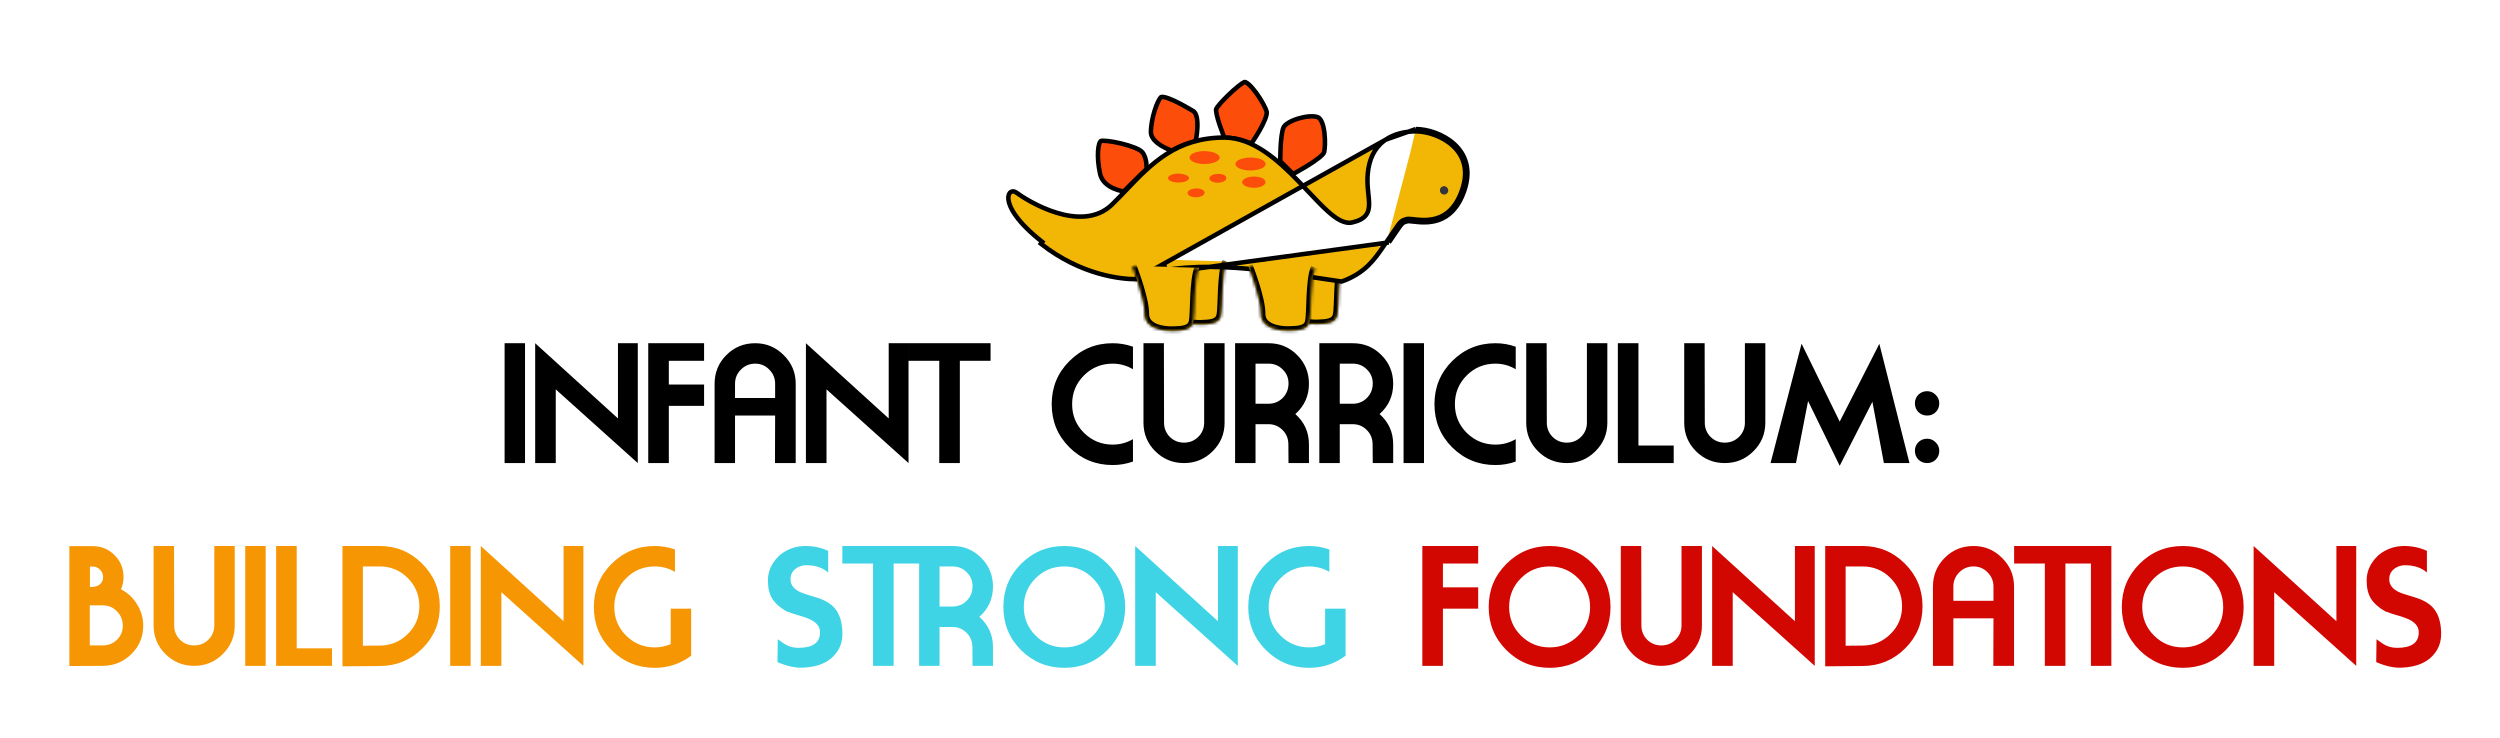 <svg width="826" height="244" viewBox="0 0 826 244" fill="none" xmlns="http://www.w3.org/2000/svg">
<path d="M166.719 113.4H173.469V153H166.719V113.4ZM183.624 128.65V153H176.824V113.4L204.174 138.25V113.4H210.724V153L183.624 128.65ZM220.979 134.1V153H214.179V113.4H232.629V119.2H220.979V127.05H232.629V134.1H220.979ZM242.853 131.5H256.103V126.8C256.103 124.967 255.453 123.4 254.153 122.1C252.887 120.8 251.337 120.15 249.503 120.15C247.67 120.15 246.103 120.8 244.803 122.1C243.503 123.4 242.853 124.967 242.853 126.8V131.5ZM256.103 137.3H242.853V153H236.103V126.8C236.103 123.067 237.403 119.9 240.003 117.3C242.603 114.7 245.77 113.4 249.503 113.4C253.203 113.4 256.353 114.717 258.953 117.35C261.587 119.95 262.903 123.1 262.903 126.8V153H256.053L256.103 137.3ZM273.077 128.65V153H266.277V113.4L293.627 138.25V113.4H300.177V153L273.077 128.65ZM317.133 153H310.333V119.2H300.183V113.4H327.283V119.2H317.133V153ZM367.63 120.15C363.897 120.15 360.73 121.45 358.13 124.05C355.53 126.65 354.23 129.817 354.23 133.55C354.23 137.25 355.53 140.4 358.13 143C360.764 145.6 363.93 146.9 367.63 146.9C370.03 146.9 372.264 146.3 374.33 145.1V152.5C372.164 153.267 369.93 153.65 367.63 153.65C362.03 153.65 357.264 151.7 353.33 147.8C349.43 143.9 347.48 139.15 347.48 133.55C347.48 127.95 349.43 123.2 353.33 119.3C357.264 115.367 362.03 113.4 367.63 113.4C369.93 113.4 372.164 113.783 374.33 114.55V122C372.264 120.767 370.03 120.15 367.63 120.15ZM391.203 146.25C393.036 146.25 394.603 145.617 395.903 144.35C397.203 143.05 397.853 141.483 397.853 139.65V113.4H404.603V139.65C404.603 143.35 403.286 146.5 400.653 149.1C398.053 151.7 394.903 153 391.203 153C387.503 153 384.336 151.7 381.703 149.1C379.103 146.5 377.803 143.35 377.803 139.65V113.4H384.553L384.603 139.65C384.603 141.483 385.236 143.05 386.503 144.35C387.803 145.617 389.369 146.25 391.203 146.25ZM414.826 120.15V133.4H419.076C420.943 133.4 422.509 132.767 423.776 131.5C425.043 130.233 425.693 128.667 425.726 126.8C425.759 124.933 425.126 123.367 423.826 122.1C422.559 120.8 420.993 120.15 419.126 120.15H414.826ZM432.476 153H425.726L425.676 146.8C425.676 144.933 425.043 143.367 423.776 142.1C422.509 140.8 420.943 140.15 419.076 140.15H414.826V153H408.076V113.4H419.126C422.859 113.4 426.009 114.7 428.576 117.3C431.176 119.9 432.476 123.067 432.476 126.8C432.476 130.8 430.976 134.133 427.976 136.8C430.976 139.467 432.476 142.8 432.476 146.8V153ZM442.658 120.15V133.4H446.908C448.775 133.4 450.341 132.767 451.608 131.5C452.875 130.233 453.525 128.667 453.558 126.8C453.591 124.933 452.958 123.367 451.658 122.1C450.391 120.8 448.825 120.15 446.958 120.15H442.658ZM460.308 153H453.558L453.508 146.8C453.508 144.933 452.875 143.367 451.608 142.1C450.341 140.8 448.775 140.15 446.908 140.15H442.658V153H435.908V113.4H446.958C450.691 113.4 453.841 114.7 456.408 117.3C459.008 119.9 460.308 123.067 460.308 126.8C460.308 130.8 458.808 134.133 455.808 136.8C458.808 139.467 460.308 142.8 460.308 146.8V153ZM463.74 113.4H470.49V153H463.74V113.4ZM494.095 120.15C490.362 120.15 487.195 121.45 484.595 124.05C481.995 126.65 480.695 129.817 480.695 133.55C480.695 137.25 481.995 140.4 484.595 143C487.228 145.6 490.395 146.9 494.095 146.9C496.495 146.9 498.728 146.3 500.795 145.1V152.5C498.628 153.267 496.395 153.65 494.095 153.65C488.495 153.65 483.728 151.7 479.795 147.8C475.895 143.9 473.945 139.15 473.945 133.55C473.945 127.95 475.895 123.2 479.795 119.3C483.728 115.367 488.495 113.4 494.095 113.4C496.395 113.4 498.628 113.783 500.795 114.55V122C498.728 120.767 496.495 120.15 494.095 120.15ZM517.667 146.25C519.501 146.25 521.067 145.617 522.367 144.35C523.667 143.05 524.317 141.483 524.317 139.65V113.4H531.067V139.65C531.067 143.35 529.751 146.5 527.117 149.1C524.517 151.7 521.367 153 517.667 153C513.967 153 510.801 151.7 508.167 149.1C505.567 146.5 504.267 143.35 504.267 139.65V113.4H511.017L511.067 139.65C511.067 141.483 511.701 143.05 512.967 144.35C514.267 145.617 515.834 146.25 517.667 146.25ZM534.541 153V113.4H541.341V147.2H552.991V153H534.541ZM569.865 146.25C571.698 146.25 573.265 145.617 574.565 144.35C575.865 143.05 576.515 141.483 576.515 139.65V113.4H583.265V139.65C583.265 143.35 581.948 146.5 579.315 149.1C576.715 151.7 573.565 153 569.865 153C566.165 153 562.998 151.7 560.365 149.1C557.765 146.5 556.465 143.35 556.465 139.65V113.4H563.215L563.265 139.65C563.265 141.483 563.898 143.05 565.165 144.35C566.465 145.617 568.031 146.25 569.865 146.25ZM622.438 153L618.638 132.75L607.838 153.9L597.388 132.5L593.388 153H584.988L595.238 113.55L607.838 139.3L620.938 113.6L630.888 153H622.438ZM632.685 148.95C632.685 147.817 633.069 146.867 633.835 146.1C634.635 145.333 635.602 144.95 636.735 144.95C637.835 144.95 638.769 145.35 639.535 146.15C640.335 146.917 640.735 147.85 640.735 148.95C640.735 150.083 640.352 151.05 639.585 151.85C638.819 152.617 637.869 153 636.735 153C635.602 153 634.635 152.617 633.835 151.85C633.069 151.05 632.685 150.083 632.685 148.95ZM632.685 133.25C632.685 132.117 633.069 131.167 633.835 130.4C634.635 129.633 635.602 129.25 636.735 129.25C637.835 129.25 638.769 129.65 639.535 130.45C640.335 131.217 640.735 132.15 640.735 133.25C640.735 134.383 640.352 135.35 639.585 136.15C638.819 136.917 637.869 137.3 636.735 137.3C635.602 137.3 634.635 136.917 633.835 136.15C633.069 135.35 632.685 134.383 632.685 133.25Z" fill="black"/>
<path d="M47.32 206.6C47.353 210.3 46.07 213.45 43.47 216.05C40.87 218.65 37.703 219.967 33.97 220L22.92 220.05V180.45H30.67C33.503 180.45 35.886 181.433 37.82 183.4C39.786 185.333 40.786 187.717 40.82 190.55C40.82 192.05 40.536 193.433 39.97 194.7C42.203 195.867 43.97 197.517 45.27 199.65C46.603 201.75 47.286 204.067 47.32 206.6ZM34.07 190.6C34.036 189.667 33.686 188.867 33.02 188.2C32.386 187.533 31.603 187.2 30.67 187.2H29.72V193.95L30.72 193.9C31.686 193.867 32.486 193.55 33.12 192.95C33.786 192.317 34.103 191.533 34.07 190.6ZM40.57 206.65C40.536 204.783 39.886 203.217 38.62 201.95C37.353 200.65 35.786 200 33.92 200H29.67V213.25H33.97C35.803 213.25 37.37 212.617 38.67 211.35C39.97 210.05 40.603 208.483 40.57 206.65ZM64.152 213.25C65.985 213.25 67.552 212.617 68.852 211.35C70.152 210.05 70.802 208.483 70.802 206.65V180.4H77.552V206.65C77.552 210.35 76.235 213.5 73.602 216.1C71.002 218.7 67.852 220 64.152 220C60.452 220 57.285 218.7 54.652 216.1C52.052 213.5 50.752 210.35 50.752 206.65V180.4H57.502L57.552 206.65C57.552 208.483 58.185 210.05 59.452 211.35C60.752 212.617 62.318 213.25 64.152 213.25ZM81.025 180.4H87.775V220H81.025V180.4ZM91.23 220V180.4H98.03V214.2H109.68V220H91.23ZM138.554 200.2C138.521 196.567 137.237 193.483 134.704 190.95C132.171 188.417 129.087 187.15 125.454 187.15H119.904V213.35L125.504 213.3C129.137 213.267 132.221 211.983 134.754 209.45C137.321 206.917 138.587 203.833 138.554 200.2ZM125.554 220.05L113.154 220.15V180.4H125.454C130.921 180.4 135.587 182.333 139.454 186.2C143.321 190.033 145.271 194.683 145.304 200.15C145.371 205.65 143.471 210.333 139.604 214.2C135.737 218.067 131.054 220.017 125.554 220.05ZM148.75 180.4H155.5V220H148.75V180.4ZM165.655 195.65V220H158.855V180.4L186.205 205.25V180.4H192.755V220L165.655 195.65ZM228.361 216.65C224.794 219.317 220.794 220.65 216.361 220.65C210.761 220.65 205.994 218.7 202.061 214.8C198.161 210.9 196.211 206.15 196.211 200.55C196.211 194.95 198.161 190.2 202.061 186.3C205.994 182.367 210.761 180.4 216.361 180.4C218.661 180.4 220.877 180.783 223.011 181.55V188.95C220.944 187.75 218.727 187.15 216.361 187.15C212.627 187.15 209.461 188.45 206.861 191.05C204.261 193.65 202.961 196.817 202.961 200.55C202.961 204.25 204.261 207.4 206.861 210C209.494 212.6 212.661 213.9 216.361 213.9C218.194 213.9 219.944 213.533 221.611 212.8V201.1H228.361V216.65Z" fill="#F69603"/>
<path d="M258.93 212.6C260.364 213.567 261.98 214.05 263.78 214.05C268.547 214.05 270.93 212.35 270.93 208.95V208.85C270.93 207.283 270.064 206 268.33 205C267.43 204.467 265.88 203.883 263.68 203.25C262.68 202.983 261.414 202.567 259.88 202C257.747 200.8 256.18 199.417 255.18 197.85C254.214 196.283 253.73 194.333 253.73 192V191.7C253.73 189.7 254.28 187.833 255.38 186.1C256.48 184.333 257.93 182.967 259.73 182C261.53 181 263.497 180.467 265.63 180.4C268.497 180.333 271.164 180.867 273.63 182V189.15C271.797 187.55 269.38 186.75 266.38 186.75C265.28 186.75 264.264 187.033 263.33 187.6C261.897 188.467 261.18 189.733 261.18 191.4C261.18 193.667 262.847 195.3 266.18 196.3C266.847 196.5 268.03 196.867 269.73 197.4C272.73 198.3 274.88 199.65 276.18 201.45C277.514 203.25 278.23 205.733 278.33 208.9C278.397 211.167 277.93 213.133 276.93 214.8C274.697 218.467 270.797 220.4 265.23 220.6C262.697 220.7 259.914 220.083 256.88 218.75L256.98 211.2C257.447 211.567 258.097 212.033 258.93 212.6ZM295.258 220H288.458V186.2H278.308V180.4H305.408V186.2H295.258V220ZM310.431 187.15V200.4H314.681C316.548 200.4 318.115 199.767 319.381 198.5C320.648 197.233 321.298 195.667 321.331 193.8C321.365 191.933 320.731 190.367 319.431 189.1C318.165 187.8 316.598 187.15 314.731 187.15H310.431ZM328.081 220H321.331L321.281 213.8C321.281 211.933 320.648 210.367 319.381 209.1C318.115 207.8 316.548 207.15 314.681 207.15H310.431V220H303.681V180.4H314.731C318.465 180.4 321.615 181.7 324.181 184.3C326.781 186.9 328.081 190.067 328.081 193.8C328.081 197.8 326.581 201.133 323.581 203.8C326.581 206.467 328.081 209.8 328.081 213.8V220ZM365.013 200.55C365.013 196.85 363.713 193.7 361.113 191.1C358.513 188.467 355.363 187.15 351.663 187.15C347.93 187.15 344.763 188.45 342.163 191.05C339.563 193.65 338.263 196.817 338.263 200.55C338.263 204.25 339.563 207.4 342.163 210C344.797 212.6 347.963 213.9 351.663 213.9C355.363 213.9 358.513 212.6 361.113 210C363.713 207.4 365.013 204.25 365.013 200.55ZM351.663 220.65C346.063 220.65 341.297 218.7 337.363 214.8C333.463 210.9 331.513 206.15 331.513 200.55C331.513 194.95 333.463 190.2 337.363 186.3C341.297 182.367 346.063 180.4 351.663 180.4C357.263 180.4 362.013 182.367 365.913 186.3C369.813 190.2 371.763 194.95 371.763 200.55C371.763 206.117 369.797 210.867 365.863 214.8C361.963 218.7 357.23 220.65 351.663 220.65ZM381.866 195.65V220H375.066V180.4L402.416 205.25V180.4H408.966V220L381.866 195.65ZM444.572 216.65C441.005 219.317 437.005 220.65 432.572 220.65C426.972 220.65 422.205 218.7 418.272 214.8C414.372 210.9 412.422 206.15 412.422 200.55C412.422 194.95 414.372 190.2 418.272 186.3C422.205 182.367 426.972 180.4 432.572 180.4C434.872 180.4 437.088 180.783 439.222 181.55V188.95C437.155 187.75 434.938 187.15 432.572 187.15C428.838 187.15 425.672 188.45 423.072 191.05C420.472 193.65 419.172 196.817 419.172 200.55C419.172 204.25 420.472 207.4 423.072 210C425.705 212.6 428.872 213.9 432.572 213.9C434.405 213.9 436.155 213.533 437.822 212.8V201.1H444.572V216.65Z" fill="#3ED4E5"/>
<path d="M476.741 201.1V220H469.941V180.4H488.391V186.2H476.741V194.05H488.391V201.1H476.741ZM525.365 200.55C525.365 196.85 524.065 193.7 521.465 191.1C518.865 188.467 515.715 187.15 512.015 187.15C508.282 187.15 505.115 188.45 502.515 191.05C499.915 193.65 498.615 196.817 498.615 200.55C498.615 204.25 499.915 207.4 502.515 210C505.148 212.6 508.315 213.9 512.015 213.9C515.715 213.9 518.865 212.6 521.465 210C524.065 207.4 525.365 204.25 525.365 200.55ZM512.015 220.65C506.415 220.65 501.648 218.7 497.715 214.8C493.815 210.9 491.865 206.15 491.865 200.55C491.865 194.95 493.815 190.2 497.715 186.3C501.648 182.367 506.415 180.4 512.015 180.4C517.615 180.4 522.365 182.367 526.265 186.3C530.165 190.2 532.115 194.95 532.115 200.55C532.115 206.117 530.148 210.867 526.215 214.8C522.315 218.7 517.582 220.65 512.015 220.65ZM548.917 213.25C550.751 213.25 552.317 212.617 553.617 211.35C554.917 210.05 555.567 208.483 555.567 206.65V180.4H562.317V206.65C562.317 210.35 561.001 213.5 558.367 216.1C555.767 218.7 552.617 220 548.917 220C545.217 220 542.051 218.7 539.417 216.1C536.817 213.5 535.517 210.35 535.517 206.65V180.4H542.267L542.317 206.65C542.317 208.483 542.951 210.05 544.217 211.35C545.517 212.617 547.084 213.25 548.917 213.25ZM572.491 195.65V220H565.691V180.4L593.041 205.25V180.4H599.591V220L572.491 195.65ZM628.447 200.2C628.413 196.567 627.13 193.483 624.597 190.95C622.063 188.417 618.98 187.15 615.347 187.15H609.797V213.35L615.397 213.3C619.03 213.267 622.113 211.983 624.647 209.45C627.213 206.917 628.48 203.833 628.447 200.2ZM615.447 220.05L603.047 220.15V180.4H615.347C620.813 180.4 625.48 182.333 629.347 186.2C633.213 190.033 635.163 194.683 635.197 200.15C635.263 205.65 633.363 210.333 629.497 214.2C625.63 218.067 620.947 220.017 615.447 220.05ZM645.392 198.5H658.642V193.8C658.642 191.967 657.992 190.4 656.692 189.1C655.426 187.8 653.876 187.15 652.042 187.15C650.209 187.15 648.642 187.8 647.342 189.1C646.042 190.4 645.392 191.967 645.392 193.8V198.5ZM658.642 204.3H645.392V220H638.642V193.8C638.642 190.067 639.942 186.9 642.542 184.3C645.142 181.7 648.309 180.4 652.042 180.4C655.742 180.4 658.892 181.717 661.492 184.35C664.126 186.95 665.442 190.1 665.442 193.8V220H658.592L658.642 204.3ZM682.416 220H675.616V186.2H665.466V180.4H692.566V186.2H682.416V220ZM690.84 180.4H697.59V220H690.84V180.4ZM734.545 200.55C734.545 196.85 733.245 193.7 730.645 191.1C728.045 188.467 724.895 187.15 721.195 187.15C717.461 187.15 714.295 188.45 711.695 191.05C709.095 193.65 707.795 196.817 707.795 200.55C707.795 204.25 709.095 207.4 711.695 210C714.328 212.6 717.495 213.9 721.195 213.9C724.895 213.9 728.045 212.6 730.645 210C733.245 207.4 734.545 204.25 734.545 200.55ZM721.195 220.65C715.595 220.65 710.828 218.7 706.895 214.8C702.995 210.9 701.045 206.15 701.045 200.55C701.045 194.95 702.995 190.2 706.895 186.3C710.828 182.367 715.595 180.4 721.195 180.4C726.795 180.4 731.545 182.367 735.445 186.3C739.345 190.2 741.295 194.95 741.295 200.55C741.295 206.117 739.328 210.867 735.395 214.8C731.495 218.7 726.761 220.65 721.195 220.65ZM751.397 195.65V220H744.597V180.4L771.947 205.25V180.4H778.497V220L751.397 195.65ZM787.153 212.6C788.586 213.567 790.203 214.05 792.003 214.05C796.77 214.05 799.153 212.35 799.153 208.95V208.85C799.153 207.283 798.286 206 796.553 205C795.653 204.467 794.103 203.883 791.903 203.25C790.903 202.983 789.636 202.567 788.103 202C785.97 200.8 784.403 199.417 783.403 197.85C782.436 196.283 781.953 194.333 781.953 192V191.7C781.953 189.7 782.503 187.833 783.603 186.1C784.703 184.333 786.153 182.967 787.953 182C789.753 181 791.72 180.467 793.853 180.4C796.72 180.333 799.386 180.867 801.853 182V189.15C800.02 187.55 797.603 186.75 794.603 186.75C793.503 186.75 792.486 187.033 791.553 187.6C790.12 188.467 789.403 189.733 789.403 191.4C789.403 193.667 791.07 195.3 794.403 196.3C795.07 196.5 796.253 196.867 797.953 197.4C800.953 198.3 803.103 199.65 804.403 201.45C805.736 203.25 806.453 205.733 806.553 208.9C806.62 211.167 806.153 213.133 805.153 214.8C802.92 218.467 799.02 220.4 793.453 220.6C790.92 220.7 788.136 220.083 785.103 218.75L785.203 211.2C785.67 211.567 786.32 212.033 787.153 212.6Z" fill="#D20701"/>
<path d="M378.822 55.519C378.819 55.646 378.815 55.756 378.81 55.845L378.791 55.863C378.644 56.004 378.431 56.208 378.167 56.462C377.638 56.971 376.904 57.679 376.082 58.48C374.542 59.981 372.686 61.812 371.294 63.259C371.102 63.227 370.841 63.178 370.53 63.108C369.833 62.95 368.895 62.686 367.926 62.257C365.967 61.392 364.023 59.928 363.477 57.471C362.868 54.732 362.662 52.061 362.787 50.002C362.85 48.971 362.995 48.122 363.198 47.507C363.415 46.85 363.643 46.624 363.743 46.573C363.742 46.574 363.742 46.574 363.743 46.573C363.752 46.57 363.8 46.553 363.911 46.536C364.033 46.518 364.196 46.505 364.402 46.502C364.813 46.496 365.347 46.527 365.974 46.596C367.225 46.733 368.79 47.012 370.374 47.392C371.96 47.772 373.544 48.247 374.841 48.77C375.49 49.031 376.053 49.3 376.504 49.567C376.964 49.84 377.263 50.087 377.424 50.289C378.267 51.344 378.625 52.768 378.757 53.998C378.822 54.602 378.83 55.137 378.822 55.519Z" fill="#FC4D0A" stroke="black" stroke-width="1.5"/>
<path d="M395.229 45.675C395.163 46.071 395.101 46.404 395.052 46.649C394.964 46.669 394.865 46.693 394.757 46.719C394.266 46.84 393.572 47.026 392.75 47.292C391.187 47.796 389.142 48.591 387.14 49.771C386.936 49.699 386.643 49.59 386.291 49.445C385.581 49.154 384.644 48.721 383.715 48.154C382.781 47.584 381.888 46.897 381.241 46.108C380.599 45.324 380.226 44.474 380.247 43.548C380.297 41.325 380.793 38.806 381.458 36.647C381.79 35.569 382.159 34.595 382.528 33.803C382.903 32.996 383.255 32.429 383.535 32.126C383.546 32.113 383.61 32.053 383.837 32.031C384.065 32.009 384.384 32.035 384.8 32.125C385.63 32.305 386.683 32.707 387.835 33.236C390.018 34.238 392.408 35.625 394.023 36.562C394.102 36.608 394.179 36.653 394.254 36.697C394.782 37.023 395.178 37.717 395.408 38.785C395.635 39.835 395.67 41.102 395.604 42.355C395.538 43.599 395.376 44.791 395.229 45.675Z" fill="#FC4D0A" stroke="black" stroke-width="1.5"/>
<path d="M401.823 36.01L401.824 36.008C401.884 35.866 402.029 35.624 402.282 35.282C402.527 34.951 402.847 34.561 403.225 34.13C403.98 33.268 404.946 32.268 405.962 31.289C406.979 30.311 408.037 29.362 408.975 28.603C409.935 27.826 410.706 27.299 411.165 27.104L411.174 27.1L411.182 27.096C411.189 27.093 411.281 27.053 411.547 27.164C411.81 27.273 412.145 27.493 412.541 27.834C413.329 28.512 414.224 29.557 415.09 30.744C415.952 31.924 416.762 33.215 417.383 34.361C418.019 35.533 418.413 36.477 418.508 36.989L418.51 36.999L418.512 37.01C418.549 37.181 418.545 37.477 418.451 37.919C418.359 38.349 418.196 38.857 417.973 39.423C417.527 40.556 416.869 41.853 416.164 43.099C415.461 44.342 414.722 45.516 414.125 46.397C413.825 46.838 413.565 47.2 413.366 47.457C413.365 47.459 413.363 47.46 413.362 47.462C413.27 47.419 413.168 47.373 413.057 47.324C412.522 47.089 411.755 46.788 410.833 46.5C409.132 45.968 406.86 45.465 404.533 45.527C404.44 45.293 404.318 44.984 404.178 44.62C403.851 43.768 403.423 42.617 403.019 41.414C402.614 40.208 402.238 38.968 402.009 37.933C401.894 37.415 401.82 36.967 401.795 36.611C401.768 36.227 401.805 36.052 401.823 36.01ZM413.12 47.77C413.128 47.764 413.136 47.759 413.144 47.755L413.45 48.35C413.351 48.29 413.146 48.186 412.855 48.055C412.918 47.935 413.003 47.85 413.084 47.793C413.079 47.799 413.076 47.801 413.076 47.801C413.076 47.801 413.091 47.788 413.12 47.77Z" fill="#FC4D0A" stroke="black" stroke-width="1.5"/>
<path d="M437.492 50.293L437.489 50.306L437.486 50.32C437.465 50.419 437.355 50.644 437.037 51C436.737 51.336 436.316 51.718 435.799 52.133C434.767 52.959 433.421 53.858 432.071 54.694C430.726 55.528 429.393 56.29 428.396 56.844C427.918 57.11 427.517 57.327 427.23 57.481L422.993 53.245C422.993 53.22 422.993 53.194 422.993 53.166C422.993 52.918 422.995 52.56 423 52.122C423.011 51.244 423.039 50.047 423.105 48.765C423.17 47.481 423.273 46.123 423.434 44.92C423.597 43.696 423.811 42.707 424.071 42.117C424.284 41.636 424.844 41.077 425.757 40.526C426.648 39.987 427.783 39.511 428.995 39.148C430.206 38.787 431.469 38.546 432.609 38.466C433.764 38.385 434.727 38.474 435.375 38.716C435.876 38.902 436.361 39.445 436.77 40.419C437.169 41.37 437.437 42.594 437.594 43.897C437.91 46.519 437.756 49.24 437.492 50.293Z" fill="#FC4D0A" stroke="black" stroke-width="1.5"/>
<path d="M439.063 59.358L439.074 59.35L439.085 59.343C439.128 59.314 439.252 59.256 439.5 59.203C439.735 59.152 440.034 59.116 440.387 59.096C441.09 59.057 441.949 59.089 442.821 59.178C443.692 59.266 444.556 59.409 445.269 59.583C446.019 59.766 446.491 59.959 446.673 60.095L446.685 60.104L446.69 60.107C446.696 60.114 446.729 60.155 446.769 60.267C446.824 60.418 446.869 60.64 446.892 60.936C446.938 61.527 446.888 62.297 446.755 63.128C446.624 63.953 446.417 64.805 446.165 65.553C445.91 66.31 445.627 66.907 445.365 67.26C445.186 67.492 444.726 67.772 443.946 68.034C443.202 68.283 442.303 68.473 441.419 68.615C440.539 68.756 439.695 68.846 439.069 68.9C438.794 68.924 438.563 68.941 438.39 68.953L435.619 66.031C435.687 65.867 435.772 65.663 435.871 65.429C436.14 64.794 436.511 63.941 436.919 63.066C437.328 62.188 437.769 61.3 438.179 60.591C438.385 60.236 438.575 59.938 438.743 59.714C438.923 59.471 439.032 59.377 439.063 59.358Z" fill="#FC4D0A" stroke="black" stroke-width="1.5"/>
<mask id="path-7-inside-1_359_69" fill="white">
<path d="M383.132 85.723C383.132 85.723 387.379 96.525 387.317 101.54C387.256 106.555 393.628 107.311 396.703 107.221C399.778 107.131 402.77 107.009 403.4 104.297C404.03 101.585 403.483 90.545 405.319 86.381"/>
</mask>
<path d="M383.132 85.723C383.132 85.723 387.379 96.525 387.317 101.54C387.256 106.555 393.628 107.311 396.703 107.221C399.778 107.131 402.77 107.009 403.4 104.297C404.03 101.585 403.483 90.545 405.319 86.381" fill="#F2B705"/>
<path d="M383.132 85.723C381.736 86.272 381.736 86.272 381.736 86.272C381.736 86.272 381.736 86.272 381.736 86.272C381.736 86.272 381.736 86.273 381.736 86.273C381.737 86.274 381.737 86.276 381.738 86.278C381.74 86.283 381.743 86.29 381.747 86.3C381.754 86.319 381.766 86.348 381.781 86.387C381.811 86.465 381.855 86.581 381.912 86.73C382.026 87.03 382.189 87.465 382.385 88.002C382.777 89.08 383.299 90.566 383.818 92.204C384.881 95.559 385.845 99.291 385.817 101.521L388.817 101.558C388.851 98.774 387.723 94.597 386.678 91.298C386.142 89.609 385.606 88.081 385.204 86.976C385.003 86.423 384.834 85.975 384.716 85.664C384.657 85.509 384.61 85.387 384.578 85.304C384.562 85.263 384.55 85.231 384.541 85.209C384.537 85.198 384.534 85.19 384.532 85.184C384.53 85.181 384.53 85.179 384.529 85.177C384.529 85.177 384.528 85.176 384.528 85.175C384.528 85.175 384.528 85.175 384.528 85.175C384.528 85.175 384.528 85.174 383.132 85.723ZM385.817 101.521C385.798 103.123 386.302 104.456 387.167 105.508C388.009 106.533 389.133 107.22 390.267 107.683C392.509 108.6 395.107 108.769 396.747 108.72L396.659 105.722C395.223 105.764 393.098 105.599 391.401 104.906C390.565 104.565 389.915 104.128 389.484 103.603C389.076 103.106 388.806 102.464 388.817 101.558L385.817 101.521ZM396.747 108.72C398.229 108.677 399.97 108.628 401.418 108.173C402.982 107.682 404.393 106.65 404.861 104.636L401.939 103.958C401.777 104.656 401.378 105.041 400.519 105.311C399.545 105.617 398.252 105.675 396.659 105.722L396.747 108.72ZM404.861 104.636C405.056 103.797 405.141 102.449 405.206 101.006C405.275 99.442 405.318 97.809 405.405 95.955C405.491 94.158 405.612 92.352 405.821 90.75C406.033 89.12 406.322 87.824 406.691 86.987L403.946 85.776C403.398 87.021 403.067 88.666 402.846 90.362C402.621 92.086 402.495 93.99 402.409 95.813C402.325 97.578 402.271 99.474 402.209 100.872C402.141 102.392 402.059 103.441 401.939 103.958L404.861 104.636Z" fill="black" mask="url(#path-7-inside-1_359_69)"/>
<mask id="path-9-inside-2_359_69" fill="white">
<path d="M421.581 85.594C421.581 85.594 425.828 96.395 425.767 101.41C425.705 106.425 432.077 107.182 435.152 107.091C438.228 107.001 441.219 106.879 441.849 104.167C442.479 101.455 441.932 90.416 443.768 86.252"/>
</mask>
<path d="M421.581 85.594C421.581 85.594 425.828 96.395 425.767 101.41C425.705 106.425 432.077 107.182 435.152 107.091C438.228 107.001 441.219 106.879 441.849 104.167C442.479 101.455 441.932 90.416 443.768 86.252" fill="#F2B705"/>
<path d="M421.581 85.594C420.185 86.143 420.185 86.142 420.185 86.142C420.185 86.142 420.185 86.142 420.185 86.143C420.185 86.143 420.185 86.143 420.185 86.144C420.186 86.145 420.187 86.146 420.187 86.149C420.189 86.153 420.192 86.16 420.196 86.17C420.203 86.189 420.215 86.219 420.23 86.258C420.26 86.335 420.304 86.451 420.361 86.601C420.475 86.9 420.638 87.335 420.834 87.873C421.226 88.95 421.748 90.436 422.267 92.074C423.33 95.43 424.294 99.161 424.267 101.392L427.266 101.428C427.301 98.644 426.172 94.468 425.127 91.168C424.592 89.479 424.055 87.951 423.653 86.847C423.452 86.294 423.284 85.846 423.165 85.535C423.106 85.379 423.06 85.258 423.028 85.175C423.012 85.133 422.999 85.101 422.991 85.08C422.986 85.069 422.983 85.06 422.981 85.055C422.98 85.052 422.979 85.049 422.978 85.048C422.978 85.047 422.978 85.046 422.977 85.046C422.977 85.046 422.977 85.045 422.977 85.045C422.977 85.045 422.977 85.045 421.581 85.594ZM424.267 101.392C424.247 102.994 424.751 104.326 425.616 105.379C426.459 106.404 427.582 107.091 428.716 107.554C430.959 108.47 433.557 108.639 435.196 108.591L435.108 105.592C433.672 105.634 431.547 105.47 429.85 104.777C429.014 104.435 428.364 103.998 427.934 103.474C427.525 102.977 427.255 102.334 427.266 101.428L424.267 101.392ZM435.196 108.591C436.679 108.547 438.42 108.499 439.868 108.043C441.431 107.552 442.843 106.52 443.31 104.507L440.388 103.828C440.226 104.527 439.827 104.912 438.968 105.182C437.994 105.488 436.701 105.545 435.108 105.592L435.196 108.591ZM443.31 104.507C443.505 103.667 443.591 102.32 443.655 100.876C443.725 99.312 443.767 97.679 443.855 95.825C443.94 94.029 444.061 92.222 444.27 90.62C444.482 88.99 444.771 87.695 445.141 86.857L442.396 85.647C441.847 86.891 441.516 88.537 441.295 90.233C441.07 91.957 440.944 93.86 440.858 95.683C440.774 97.448 440.72 99.344 440.658 100.743C440.59 102.262 440.508 103.311 440.388 103.828L443.31 104.507Z" fill="black" mask="url(#path-9-inside-2_359_69)"/>
<path d="M457.78 46.174C454.989 48.093 452.867 51.142 452.111 55.746C451.731 58.063 451.767 60.145 451.909 62.014C451.968 62.78 452.044 63.504 452.116 64.2C452.133 64.357 452.149 64.513 452.165 64.667C452.251 65.497 452.326 66.293 452.344 67.036C452.381 68.514 452.2 69.909 451.32 71.063C450.444 72.214 448.979 72.989 446.772 73.496C445.471 73.795 444.134 73.47 442.812 72.798C441.49 72.126 440.113 71.071 438.687 69.792C436.711 68.02 434.56 65.737 432.269 63.306C431.268 62.243 430.239 61.152 429.187 60.062C425.7 56.452 421.911 52.815 417.806 50.068C413.704 47.323 409.332 45.499 404.675 45.452C388.713 45.36 380.239 54.25 372.138 62.748C370.569 64.394 369.014 66.025 367.421 67.574C362.276 72.576 355.148 72.151 349.066 70.284C342.957 68.408 337.642 65.006 335.811 63.642C335.121 63.128 334.437 63.138 333.978 63.427C333.518 63.716 333.064 64.429 333.175 65.769C333.286 67.113 333.973 69.006 335.712 71.407C337.446 73.802 340.199 76.664 344.372 79.937C344.372 79.937 344.372 79.937 344.372 79.937L343.91 80.527C357.299 91.027 370.532 92.247 375.38 92.247L457.78 46.174ZM457.78 46.174C460.59 44.242 464.142 43.413 467.804 43.389M457.78 46.174L467.804 42.639M458.277 79.668C457.913 80.186 457.552 80.716 457.185 81.256C454.284 85.521 451.035 90.297 443.263 93.022C440.584 92.637 437.886 92.228 435.178 91.818C426.438 90.493 417.582 89.151 408.844 88.53C397.364 87.715 386.016 88.139 375.266 91.496L458.892 80.097M458.277 79.668C458.278 79.667 458.278 79.667 458.279 79.666L458.892 80.097M458.277 79.668C458.277 79.669 458.276 79.669 458.276 79.67L458.892 80.097M458.277 79.668C459.215 78.317 459.944 77.239 460.525 76.378C461.32 75.203 461.841 74.432 462.25 73.921C462.625 73.452 462.962 73.127 463.383 72.888C463.779 72.663 464.214 72.539 464.695 72.401L464.706 72.398C465.116 72.281 465.666 72.315 466.169 72.36C466.43 72.384 466.754 72.421 467.1 72.46C467.422 72.496 467.763 72.534 468.091 72.567C469.544 72.71 471.297 72.803 473.121 72.49C474.937 72.179 476.82 71.467 478.541 69.999C480.265 68.53 481.869 66.268 483.072 62.791C484.252 59.374 484.315 56.486 483.676 54.078C483.036 51.667 481.678 49.684 479.932 48.101C476.42 44.916 471.392 43.407 467.804 43.389M458.892 80.097C459.861 78.701 460.599 77.61 461.179 76.751C463.299 73.612 463.326 73.573 464.912 73.119C465.294 73.01 466.028 73.093 467.001 73.203C471.18 73.676 479.765 74.648 483.78 63.036C488.669 48.888 475.3 42.674 467.804 42.639M467.804 43.389C467.806 43.389 467.807 43.389 467.808 43.389L467.804 42.639M467.804 43.389C467.803 43.389 467.801 43.389 467.8 43.389L467.804 42.639" fill="#F2B705" stroke="black" stroke-width="1.5"/>
<mask id="path-12-inside-3_359_69" fill="white">
<path d="M373.983 87.83C373.983 87.83 378.23 98.631 378.168 103.646C378.107 108.661 384.479 109.418 387.554 109.327C390.629 109.237 393.621 109.115 394.251 106.403C394.881 103.691 394.334 92.652 396.17 88.488"/>
</mask>
<path d="M373.983 87.83C373.983 87.83 378.23 98.631 378.168 103.646C378.107 108.661 384.479 109.418 387.554 109.327C390.629 109.237 393.621 109.115 394.251 106.403C394.881 103.691 394.334 92.652 396.17 88.488" fill="#F2B705"/>
<path d="M373.983 87.83C372.587 88.379 372.587 88.379 372.587 88.379C372.587 88.379 372.587 88.379 372.587 88.379C372.587 88.379 372.587 88.379 372.587 88.38C372.588 88.381 372.588 88.382 372.589 88.385C372.591 88.389 372.594 88.396 372.598 88.406C372.605 88.425 372.617 88.455 372.632 88.494C372.662 88.571 372.706 88.687 372.763 88.837C372.877 89.136 373.04 89.571 373.236 90.109C373.628 91.186 374.15 92.672 374.669 94.31C375.732 97.666 376.696 101.397 376.669 103.628L379.668 103.665C379.702 100.88 378.574 96.704 377.529 93.404C376.994 91.715 376.457 90.188 376.055 89.083C375.854 88.53 375.686 88.082 375.567 87.771C375.508 87.615 375.462 87.494 375.429 87.411C375.413 87.369 375.401 87.338 375.392 87.316C375.388 87.305 375.385 87.296 375.383 87.29C375.381 87.288 375.381 87.285 375.38 87.284C375.38 87.283 375.379 87.282 375.379 87.282C375.379 87.281 375.379 87.281 375.379 87.281C375.379 87.281 375.379 87.281 373.983 87.83ZM376.669 103.628C376.649 105.23 377.153 106.562 378.018 107.615C378.86 108.64 379.984 109.327 381.118 109.79C383.361 110.706 385.958 110.875 387.598 110.827L387.51 107.828C386.074 107.87 383.949 107.706 382.252 107.013C381.416 106.671 380.766 106.234 380.335 105.71C379.927 105.213 379.657 104.57 379.668 103.665L376.669 103.628ZM387.598 110.827C389.081 110.783 390.821 110.735 392.269 110.279C393.833 109.788 395.245 108.756 395.712 106.743L392.79 106.064C392.628 106.763 392.229 107.148 391.37 107.418C390.396 107.724 389.103 107.781 387.51 107.828L387.598 110.827ZM395.712 106.743C395.907 105.903 395.993 104.556 396.057 103.112C396.127 101.548 396.169 99.915 396.257 98.061C396.342 96.265 396.463 94.458 396.672 92.856C396.884 91.226 397.173 89.931 397.543 89.093L394.797 87.883C394.249 89.127 393.918 90.773 393.697 92.469C393.472 94.193 393.346 96.096 393.26 97.919C393.176 99.684 393.122 101.58 393.06 102.979C392.992 104.498 392.91 105.547 392.79 106.064L395.712 106.743Z" fill="black" mask="url(#path-12-inside-3_359_69)"/>
<mask id="path-14-inside-4_359_69" fill="white">
<path d="M412.401 87.783C412.401 87.783 416.648 98.585 416.587 103.6C416.525 108.614 422.897 109.371 425.972 109.281C429.048 109.19 432.04 109.069 432.669 106.357C433.299 103.645 432.753 92.605 434.588 88.441"/>
</mask>
<path d="M412.401 87.783C412.401 87.783 416.648 98.585 416.587 103.6C416.525 108.614 422.897 109.371 425.972 109.281C429.048 109.19 432.04 109.069 432.669 106.357C433.299 103.645 432.753 92.605 434.588 88.441" fill="#F2B705"/>
<path d="M412.401 87.783C411.005 88.332 411.005 88.332 411.005 88.332C411.005 88.332 411.005 88.332 411.005 88.332C411.005 88.332 411.006 88.333 411.006 88.333C411.006 88.334 411.007 88.336 411.008 88.338C411.01 88.343 411.012 88.35 411.016 88.359C411.024 88.379 411.035 88.408 411.05 88.447C411.08 88.525 411.125 88.641 411.182 88.79C411.295 89.09 411.459 89.524 411.654 90.062C412.047 91.14 412.568 92.626 413.087 94.264C414.15 97.619 415.114 101.351 415.087 103.581L418.087 103.618C418.121 100.834 416.992 96.657 415.947 93.358C415.412 91.669 414.876 90.141 414.473 89.036C414.272 88.483 414.104 88.035 413.986 87.724C413.927 87.569 413.88 87.447 413.848 87.364C413.832 87.323 413.819 87.291 413.811 87.269C413.807 87.258 413.803 87.25 413.801 87.244C413.8 87.241 413.799 87.239 413.798 87.237C413.798 87.236 413.798 87.236 413.798 87.235C413.798 87.235 413.797 87.235 413.797 87.235C413.797 87.234 413.797 87.234 412.401 87.783ZM415.087 103.581C415.067 105.183 415.571 106.516 416.436 107.568C417.279 108.593 418.403 109.28 419.536 109.743C421.779 110.66 424.377 110.828 426.017 110.78L425.928 107.782C424.493 107.824 422.367 107.659 420.671 106.966C419.834 106.624 419.185 106.187 418.754 105.663C418.345 105.166 418.076 104.524 418.087 103.618L415.087 103.581ZM426.017 110.78C427.499 110.737 429.24 110.688 430.688 110.233C432.251 109.742 433.663 108.71 434.131 106.696L431.208 106.018C431.046 106.716 430.647 107.101 429.788 107.371C428.814 107.677 427.521 107.735 425.928 107.782L426.017 110.78ZM434.131 106.696C434.325 105.857 434.411 104.509 434.475 103.066C434.545 101.502 434.587 99.868 434.675 98.015C434.76 96.218 434.881 94.411 435.09 92.81C435.303 91.18 435.592 89.884 435.961 89.046L433.216 87.836C432.667 89.081 432.336 90.726 432.115 92.422C431.891 94.146 431.765 96.05 431.678 97.873C431.595 99.638 431.541 101.533 431.478 102.932C431.411 104.451 431.328 105.501 431.208 106.018L434.131 106.696Z" fill="black" mask="url(#path-14-inside-4_359_69)"/>
<path d="M402.989 52.056C403.033 53.213 400.773 54.177 398.01 54.194C395.247 54.211 393.025 53.288 393.011 52.047C392.967 50.89 395.227 49.926 397.99 49.909C400.721 49.976 402.944 50.899 402.989 52.056Z" fill="#FC4D0A"/>
<path d="M418.163 54.19C418.207 55.347 415.947 56.311 413.184 56.328C410.421 56.344 408.199 55.422 408.185 54.181C408.141 53.024 410.401 52.06 413.164 52.043C415.927 52.026 418.149 52.949 418.163 54.19Z" fill="#FC4D0A"/>
<path d="M392.86 58.835C392.83 59.679 391.258 60.329 389.371 60.292C387.452 60.338 385.897 59.664 385.927 58.819C385.956 57.975 387.529 57.325 389.416 57.362C391.303 57.4 392.858 58.074 392.86 58.835Z" fill="#FC4D0A"/>
<path d="M397.99 63.691C397.961 64.536 396.784 65.143 395.147 65.199C393.625 65.203 392.352 64.538 392.35 63.777C392.379 62.933 393.556 62.325 395.193 62.27C396.746 62.183 398.019 62.847 397.99 63.691Z" fill="#FC4D0A"/>
<path d="M405.204 58.869C405.174 59.713 403.998 60.321 402.361 60.377C400.839 60.38 399.565 59.716 399.564 58.955C399.593 58.11 400.77 57.503 402.406 57.447C403.96 57.36 405.233 58.024 405.204 58.869Z" fill="#FC4D0A"/>
<path d="M418.124 60.163C418.116 61.206 416.367 62.075 414.282 62.059C412.113 62.012 410.422 61.192 410.399 60.233C410.407 59.19 412.157 58.321 414.242 58.337C416.442 58.301 418.132 59.12 418.124 60.163Z" fill="#FC4D0A"/>
<path d="M478.474 63.247C478.309 63.946 477.559 64.427 476.777 64.231C476.078 64.065 475.597 63.316 475.793 62.533C475.958 61.834 476.708 61.353 477.49 61.55C478.242 61.829 478.639 62.548 478.474 63.247Z" fill="#35343D"/>
</svg>

